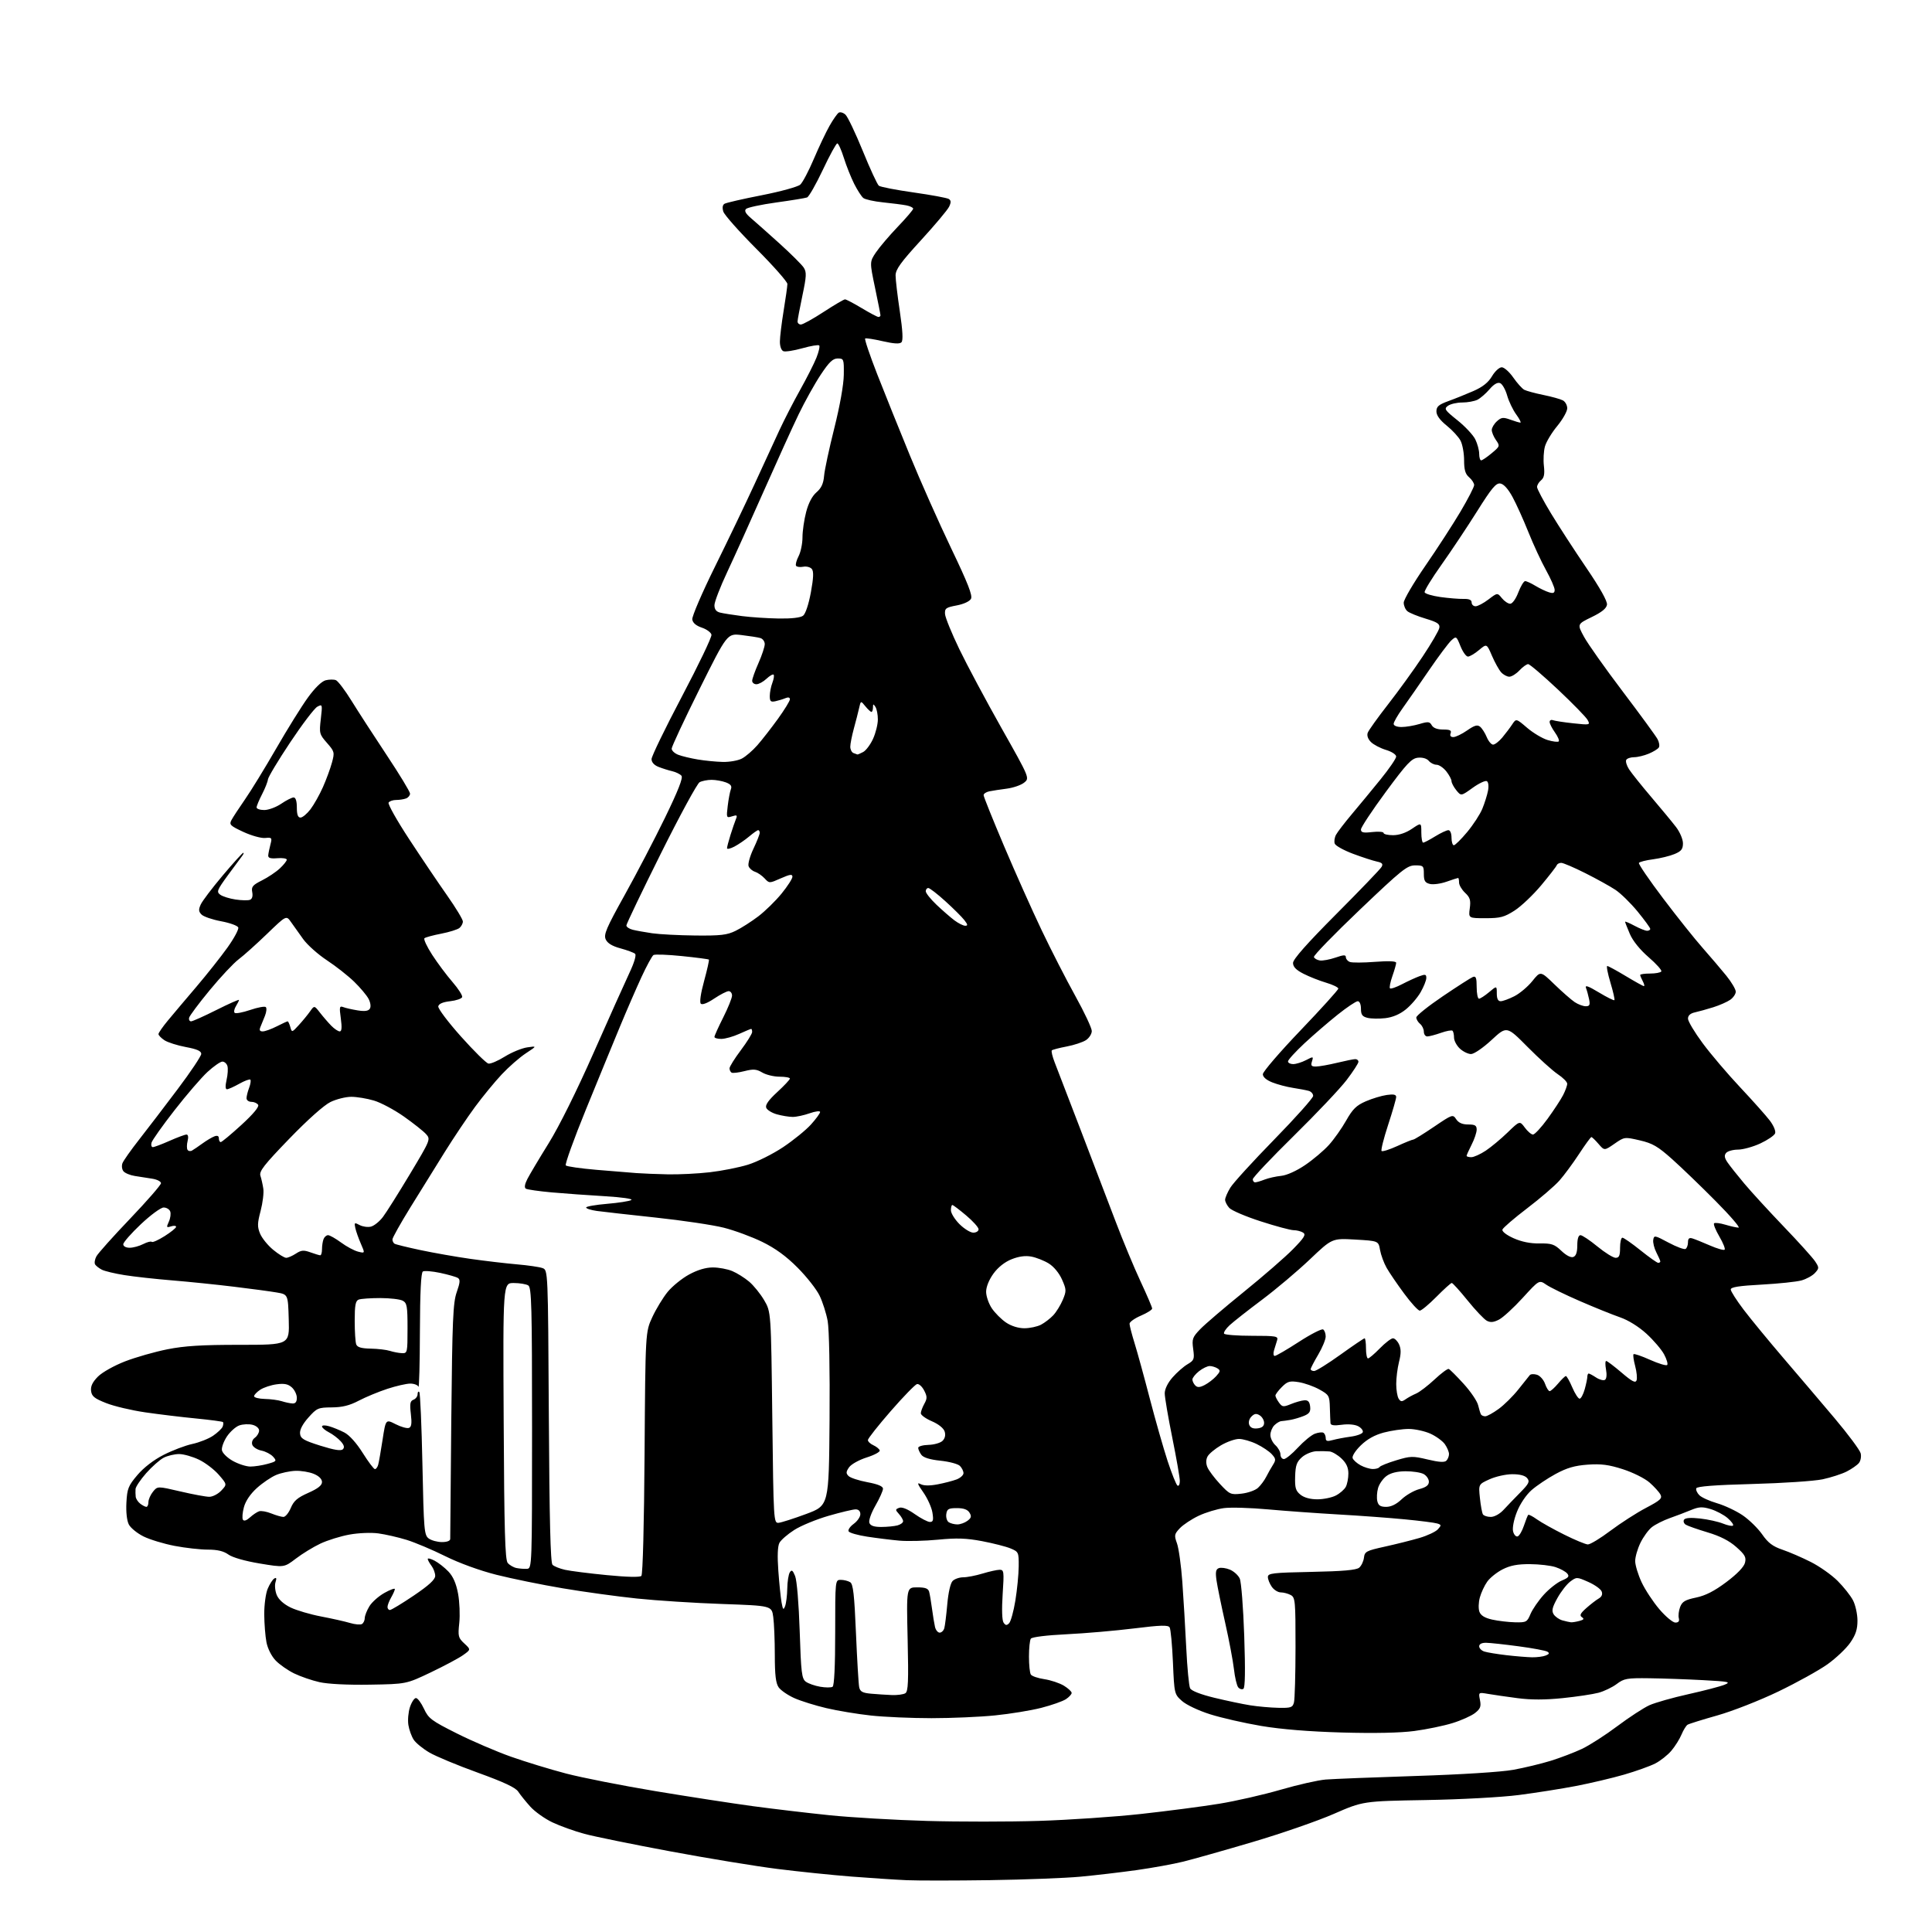<?xml version="1.0" encoding="UTF-8" standalone="no"?>
<svg 
  version="1.1" 
  xmlns="http://www.w3.org/2000/svg" 
  xmlns:xlink="http://www.w3.org/1999/xlink" 
  xmlns:svg="http://www.w3.org/2000/svg"
  xmlns:rdf="http://www.w3.org/1999/02/22-rdf-syntax-ns#"
  xmlns:cc="http://creativecommons.org/ns#"
  xmlns:dc="http://purl.org/dc/elements/1.1/"
  viewBox="0 0 768 768"
  width="768"
  height="768"
>
<style>svg {background-color: white; }</style>"
<path stroke="none" fill="black" fill-rule="evenodd" d="M393.50,747.39C379.75,747.59 364.90,747.60 360.50,747.41C356.10,747.22 346.20,746.57 338.50,745.97C330.80,745.37 317.52,744.00 309.00,742.93C300.48,741.86 281.35,738.72 266.50,735.95C251.65,733.19 236.27,730.05 232.33,728.99C228.39,727.92 222.66,725.87 219.60,724.42C216.54,722.97 212.57,720.14 210.77,718.13C208.97,716.12 206.82,713.46 206.00,712.20C204.93,710.58 200.29,708.41 189.93,704.66C181.91,701.77 173.24,698.16 170.67,696.65C168.09,695.14 165.29,692.85 164.45,691.56C163.60,690.27 162.65,687.64 162.34,685.71C162.03,683.79 162.31,680.59 162.96,678.61C163.62,676.62 164.69,675.00 165.35,675.00C166.01,675.00 167.44,676.91 168.53,679.25C170.33,683.13 171.48,683.99 181.61,689.07C187.72,692.13 197.40,696.29 203.11,698.31C208.82,700.33 218.68,703.34 225.00,705.00C231.32,706.65 247.30,709.80 260.50,712.00C273.70,714.19 291.16,716.88 299.30,717.98C307.44,719.08 321.17,720.70 329.80,721.59C338.44,722.47 355.85,723.49 368.50,723.85C381.15,724.21 401.20,724.20 413.06,723.83C424.92,723.46 443.17,722.22 453.62,721.07C464.07,719.92 478.02,718.10 484.62,717.02C491.22,715.95 502.21,713.44 509.06,711.45C515.90,709.46 523.98,707.63 527.00,707.39C530.02,707.15 546.23,706.51 563.00,705.97C580.93,705.40 596.81,704.39 601.53,703.53C605.95,702.73 612.66,701.11 616.45,699.94C620.23,698.77 625.81,696.64 628.85,695.21C631.88,693.77 638.22,689.70 642.93,686.16C647.64,682.63 653.38,678.89 655.67,677.85C657.97,676.82 664.94,674.84 671.17,673.46C677.40,672.07 683.85,670.39 685.50,669.72C688.20,668.62 687.35,668.44 677.00,667.88C670.67,667.54 661.08,667.20 655.68,667.13C646.75,667.01 645.58,667.22 642.68,669.41C640.93,670.73 637.66,672.30 635.42,672.90C633.17,673.50 626.77,674.46 621.19,675.03C614.27,675.74 608.59,675.75 603.28,675.05C599.00,674.49 593.74,673.73 591.59,673.36C587.69,672.69 587.69,672.69 588.31,675.80C588.82,678.37 588.48,679.27 586.33,680.96C584.90,682.08 580.87,683.89 577.39,684.96C573.90,686.04 567.10,687.45 562.28,688.09C556.63,688.85 546.37,689.06 533.50,688.70C520.40,688.33 509.32,687.43 501.36,686.09C494.69,684.96 485.55,682.88 481.06,681.46C476.43,680.00 471.58,677.70 469.85,676.16C466.83,673.46 466.80,673.34 466.26,660.80C465.96,653.85 465.37,647.60 464.95,646.91C464.34,645.93 461.40,646.01 450.84,647.32C443.50,648.23 431.43,649.28 424.00,649.64C416.03,650.03 410.20,650.75 409.77,651.40C409.36,652.01 409.03,655.20 409.03,658.50C409.03,661.80 409.36,665.02 409.77,665.65C410.17,666.29 412.59,667.12 415.15,667.50C417.70,667.88 421.19,669.05 422.90,670.08C424.60,671.12 426.00,672.42 426.00,672.96C426.00,673.51 424.96,674.64 423.69,675.47C422.41,676.30 418.01,677.85 413.90,678.90C409.79,679.95 401.53,681.30 395.54,681.90C389.55,682.51 378.19,683.00 370.29,683.00C362.39,683.00 351.55,682.53 346.21,681.95C340.87,681.37 332.90,680.05 328.50,679.01C324.10,677.98 318.38,676.19 315.78,675.04C313.19,673.88 310.38,671.95 309.53,670.75C308.39,669.11 308.00,665.86 308.00,657.92C308.00,652.07 307.72,645.26 307.38,642.79C306.77,638.30 306.77,638.30 287.13,637.61C276.34,637.24 261.06,636.26 253.20,635.44C245.33,634.62 232.05,632.79 223.70,631.38C215.34,629.97 203.49,627.55 197.37,626.01C190.72,624.33 182.51,621.35 176.97,618.59C171.88,616.06 164.96,613.15 161.61,612.11C158.25,611.08 153.21,609.93 150.41,609.55C147.54,609.16 142.51,609.36 138.91,610.02C135.38,610.66 130.20,612.27 127.38,613.60C124.56,614.93 120.16,617.62 117.60,619.58C112.94,623.13 112.94,623.13 103.22,621.51C97.39,620.54 92.42,619.12 90.79,617.95C88.90,616.59 86.44,616.00 82.63,616.00C79.63,616.00 73.67,615.33 69.39,614.51C65.11,613.69 59.55,612.00 57.05,610.76C54.55,609.52 51.92,607.38 51.21,606.00C50.43,604.49 50.05,601.05 50.25,597.30C50.55,591.74 51.00,590.61 54.62,586.35C57.11,583.41 61.07,580.35 65.02,578.34C68.53,576.55 73.67,574.59 76.45,574.00C79.23,573.40 82.96,571.92 84.73,570.71C86.51,569.49 88.21,567.87 88.51,567.11C88.80,566.34 88.86,565.52 88.62,565.29C88.39,565.06 83.54,564.42 77.85,563.86C72.16,563.31 63.08,562.21 57.67,561.42C52.26,560.63 45.28,558.98 42.17,557.74C37.50,555.90 36.45,555.04 36.20,552.88C35.98,551.04 36.80,549.36 38.95,547.20C40.68,545.48 45.41,542.83 49.78,541.14C54.05,539.50 61.59,537.35 66.52,536.37C73.32,535.01 80.30,534.58 95.28,534.59C115.07,534.59 115.07,534.59 114.78,524.57C114.50,514.55 114.50,514.55 110.00,513.78C107.53,513.35 99.88,512.32 93.00,511.49C86.12,510.65 75.10,509.52 68.50,508.98C61.90,508.44 53.35,507.50 49.50,506.88C45.65,506.27 41.60,505.30 40.50,504.73C39.40,504.17 38.19,503.23 37.82,502.66C37.45,502.08 37.67,500.62 38.32,499.42C38.97,498.21 45.01,491.46 51.75,484.41C58.49,477.35 64.00,471.02 64.00,470.34C64.00,469.65 62.42,468.85 60.50,468.55C58.58,468.25 55.47,467.76 53.60,467.47C51.73,467.18 49.70,466.34 49.08,465.60C48.47,464.86 48.29,463.42 48.68,462.39C49.07,461.37 52.05,457.15 55.29,453.02C58.53,448.88 65.42,439.88 70.59,433.00C75.77,426.13 80.00,419.79 80.00,418.93C80.00,417.79 78.30,417.04 73.88,416.22C70.52,415.59 66.70,414.38 65.38,413.52C64.07,412.66 63.00,411.55 63.00,411.06C63.00,410.57 64.69,408.14 66.75,405.66C68.81,403.17 73.91,397.13 78.09,392.23C82.26,387.33 87.82,380.31 90.44,376.64C93.06,372.97 94.98,369.39 94.71,368.68C94.44,367.97 91.38,366.87 87.92,366.22C84.46,365.58 80.95,364.38 80.13,363.56C78.94,362.37 78.87,361.58 79.80,359.54C80.43,358.15 84.37,352.96 88.55,348.00C92.73,343.05 96.39,339.00 96.70,339.00C97.00,339.00 96.80,339.56 96.26,340.25C95.72,340.94 93.15,344.41 90.56,347.96C86.27,353.85 86.00,354.53 87.56,355.67C88.50,356.36 91.23,357.21 93.62,357.57C96.02,357.93 98.60,357.98 99.36,357.69C100.24,357.36 100.57,356.23 100.27,354.65C99.86,352.51 100.42,351.83 104.15,349.96C106.54,348.76 109.74,346.62 111.25,345.20C112.76,343.79 114.00,342.23 114.00,341.74C114.00,341.25 112.31,340.98 110.25,341.15C107.44,341.37 106.53,341.08 106.63,339.97C106.70,339.16 107.10,337.23 107.51,335.67C108.21,333.01 108.08,332.85 105.38,333.11C103.80,333.26 99.90,332.17 96.72,330.69C91.51,328.26 91.04,327.80 92.01,325.99C92.60,324.88 95.03,321.17 97.41,317.74C99.80,314.31 105.37,305.21 109.80,297.53C114.23,289.84 119.89,280.74 122.38,277.31C125.17,273.45 127.88,270.82 129.45,270.42C130.85,270.07 132.68,270.05 133.51,270.37C134.34,270.69 137.16,274.40 139.76,278.62C142.37,282.84 148.66,292.56 153.75,300.22C158.84,307.88 163.00,314.74 163.00,315.47C163.00,316.19 162.29,317.06 161.42,317.39C160.55,317.73 158.77,318.00 157.48,318.00C156.18,318.00 154.83,318.47 154.47,319.05C154.11,319.63 157.79,326.18 162.66,333.60C167.52,341.02 174.31,351.09 177.75,355.97C181.19,360.86 184.00,365.51 184.00,366.31C184.00,367.10 183.39,368.26 182.64,368.88C181.89,369.50 178.63,370.52 175.39,371.15C172.15,371.77 169.15,372.59 168.73,372.96C168.31,373.33 169.69,376.30 171.81,379.57C173.92,382.83 177.55,387.69 179.87,390.36C182.19,393.04 183.92,395.74 183.72,396.36C183.51,396.99 181.36,397.73 178.93,398.00C176.01,398.33 174.42,399.03 174.22,400.05C174.06,400.91 178.13,406.31 183.26,412.05C188.39,417.79 193.30,422.63 194.16,422.79C195.02,422.96 197.95,421.71 200.67,420.01C203.39,418.32 207.40,416.67 209.56,416.35C213.50,415.77 213.50,415.77 209.00,418.73C206.53,420.36 202.22,424.13 199.44,427.10C196.65,430.07 191.88,435.88 188.84,440.00C185.80,444.12 180.36,452.23 176.76,458.00C173.16,463.77 167.02,473.67 163.11,479.99C159.20,486.32 156.00,492.03 156.00,492.69C156.00,493.34 156.38,494.12 156.84,494.40C157.31,494.69 161.92,495.82 167.09,496.92C172.27,498.02 181.22,499.60 187.00,500.42C192.78,501.24 201.10,502.22 205.50,502.60C209.90,502.98 214.48,503.64 215.67,504.09C217.84,504.89 217.84,504.89 218.17,562.90C218.41,604.22 218.82,621.23 219.63,622.03C220.25,622.65 222.48,623.54 224.58,624.02C226.69,624.49 234.17,625.45 241.21,626.13C249.27,626.92 254.36,627.04 254.96,626.44C255.52,625.88 256.04,605.90 256.23,577.50C256.56,529.50 256.56,529.50 259.31,523.57C260.82,520.31 263.57,515.80 265.41,513.54C267.26,511.29 271.09,508.18 273.92,506.64C277.30,504.80 280.56,503.83 283.37,503.83C285.73,503.83 289.20,504.48 291.08,505.27C292.96,506.05 295.97,507.94 297.77,509.45C299.57,510.97 302.27,514.30 303.77,516.86C306.50,521.50 306.50,521.50 307.00,563.50C307.49,604.74 307.54,605.50 309.50,605.34C310.60,605.24 315.55,603.66 320.50,601.82C329.50,598.46 329.50,598.46 329.76,564.53C329.92,544.64 329.61,528.33 329.01,525.11C328.46,522.10 327.02,517.58 325.81,515.07C324.61,512.55 320.67,507.54 317.06,503.92C312.52,499.35 308.20,496.21 303.00,493.67C298.88,491.65 291.99,489.11 287.71,488.03C283.43,486.95 271.28,485.14 260.71,484.01C250.14,482.88 239.59,481.69 237.25,481.37C234.91,481.04 233.00,480.43 233.00,480.00C233.00,479.58 236.74,478.93 241.31,478.54C245.88,478.16 250.22,477.48 250.95,477.03C251.71,476.56 247.25,475.92 240.39,475.51C233.85,475.13 224.35,474.44 219.28,473.99C214.21,473.53 209.60,472.87 209.04,472.52C208.37,472.11 208.57,470.77 209.63,468.69C210.52,466.94 214.33,460.54 218.10,454.47C222.25,447.79 229.30,433.60 235.98,418.47C242.05,404.74 248.45,390.46 250.20,386.75C252.15,382.62 253.02,379.66 252.45,379.14C251.93,378.68 249.32,377.71 246.66,376.99C243.38,376.11 241.48,374.96 240.79,373.43C239.91,371.50 240.99,368.96 248.29,355.84C252.99,347.40 260.22,333.54 264.36,325.03C269.57,314.32 271.58,309.20 270.90,308.38C270.36,307.73 268.70,306.91 267.21,306.56C265.72,306.22 263.26,305.44 261.75,304.84C260.03,304.16 259.00,303.01 259.00,301.76C259.00,300.66 264.43,289.46 271.07,276.87C277.71,264.27 283.00,253.23 282.82,252.32C282.64,251.42 280.93,250.15 279.00,249.50C276.70,248.73 275.39,247.61 275.19,246.24C275.02,245.08 279.07,235.66 284.19,225.30C289.31,214.94 296.39,200.17 299.93,192.48C303.47,184.79 307.92,175.12 309.83,171.00C311.74,166.88 315.44,159.68 318.06,155.00C320.68,150.32 323.60,144.57 324.54,142.21C325.48,139.85 325.98,137.65 325.65,137.32C325.32,136.99 322.30,137.49 318.94,138.44C315.58,139.38 312.20,139.91 311.42,139.61C310.59,139.29 310.01,137.70 310.02,135.78C310.03,133.98 310.70,128.45 311.51,123.50C312.33,118.55 312.99,113.78 313.00,112.89C313.00,112.01 307.44,105.71 300.64,98.89C293.85,92.08 287.95,85.43 287.54,84.13C287.06,82.62 287.22,81.48 287.99,81.01C288.65,80.60 295.31,79.07 302.80,77.61C310.28,76.14 317.18,74.25 318.12,73.39C319.06,72.54 321.49,67.94 323.51,63.17C325.54,58.40 328.35,52.48 329.76,50.00C331.17,47.52 332.81,45.19 333.39,44.80C333.98,44.42 335.18,44.76 336.07,45.56C336.96,46.36 340.05,52.85 342.96,59.98C345.86,67.11 348.74,73.34 349.36,73.83C349.99,74.31 356.21,75.52 363.20,76.51C370.18,77.50 376.45,78.66 377.14,79.09C378.08,79.67 378.12,80.42 377.28,82.18C376.67,83.46 371.64,89.45 366.10,95.50C358.06,104.27 356.02,107.10 356.01,109.48C356.00,111.13 356.76,117.54 357.69,123.75C358.85,131.56 359.05,135.35 358.33,136.07C357.61,136.79 355.33,136.65 350.92,135.64C347.41,134.83 344.26,134.34 343.92,134.55C343.58,134.76 345.73,141.14 348.69,148.72C351.66,156.30 357.50,170.82 361.68,181.00C365.85,191.18 373.23,207.78 378.08,217.91C384.74,231.80 386.68,236.74 385.98,238.04C385.43,239.06 383.07,240.15 380.28,240.67C376.01,241.47 375.52,241.84 375.66,244.08C375.75,245.47 378.31,251.75 381.35,258.05C384.39,264.35 391.93,278.46 398.10,289.41C409.33,309.31 409.33,309.31 407.12,311.10C405.91,312.09 402.80,313.16 400.21,313.50C397.62,313.83 394.49,314.32 393.25,314.57C392.01,314.83 391.00,315.51 391.00,316.10C391.00,316.68 394.66,325.78 399.13,336.33C403.60,346.87 410.33,361.94 414.09,369.81C417.84,377.68 423.86,389.43 427.46,395.92C431.06,402.41 434.00,408.67 434.00,409.84C434.00,411.00 432.96,412.63 431.69,413.47C430.42,414.30 426.97,415.44 424.02,416.00C421.07,416.56 418.41,417.25 418.12,417.54C417.83,417.83 418.34,419.97 419.24,422.29C420.15,424.60 424.77,436.62 429.51,449.00C434.26,461.38 440.53,477.80 443.45,485.50C446.38,493.20 450.84,503.94 453.38,509.37C455.92,514.81 458.00,519.66 458.00,520.16C458.00,520.66 455.98,521.94 453.50,523.00C451.02,524.06 449.00,525.51 449.01,526.21C449.01,526.92 449.92,530.42 451.03,534.00C452.14,537.58 454.86,547.48 457.07,556.00C459.29,564.52 462.47,575.66 464.13,580.74C465.80,585.82 467.57,590.24 468.08,590.55C468.59,590.86 469.00,590.04 469.00,588.72C469.00,587.39 467.65,579.65 466.00,571.50C464.35,563.35 463.00,555.42 463.00,553.88C463.00,552.16 464.21,549.69 466.11,547.53C467.82,545.58 470.50,543.22 472.07,542.30C474.69,540.75 474.86,540.28 474.31,536.26C473.77,532.27 474.01,531.58 477.11,528.36C478.97,526.42 486.80,519.73 494.50,513.50C502.20,507.27 510.98,499.64 514.00,496.55C518.49,491.96 519.23,490.76 518.00,489.98C517.17,489.46 515.48,489.02 514.23,489.02C512.98,489.01 507.09,487.43 501.14,485.50C495.18,483.58 489.57,481.18 488.66,480.17C487.74,479.17 487.00,477.70 487.00,476.92C487.01,476.14 487.94,473.97 489.08,472.11C490.21,470.24 498.09,461.61 506.57,452.93C515.06,444.24 522.00,436.46 522.00,435.64C522.00,434.81 521.21,433.91 520.25,433.64C519.29,433.37 516.48,432.83 514.00,432.45C511.52,432.07 507.81,431.09 505.75,430.27C503.39,429.33 502.00,428.13 502.00,427.01C502.00,426.04 508.75,418.19 517.00,409.57C525.25,400.95 532.00,393.48 532.00,392.98C532.00,392.49 529.82,391.43 527.16,390.64C524.49,389.85 520.44,388.25 518.16,387.08C515.21,385.58 514.00,384.33 514.00,382.79C514.00,381.32 519.51,375.09 531.16,363.39C540.60,353.92 548.72,345.47 549.20,344.61C549.87,343.41 549.44,342.92 547.28,342.47C545.75,342.14 541.50,340.76 537.84,339.39C534.17,338.01 530.91,336.21 530.59,335.37C530.27,334.54 530.49,332.95 531.08,331.85C531.67,330.75 534.49,327.07 537.35,323.67C540.21,320.28 545.35,314.05 548.77,309.83C552.20,305.61 555.00,301.52 555.00,300.74C555.00,299.94 553.21,298.78 550.94,298.10C548.71,297.43 546.02,296.02 544.97,294.97C543.77,293.77 543.29,292.38 543.70,291.27C544.06,290.30 547.69,285.23 551.77,280.00C555.85,274.77 562.04,266.23 565.51,261.00C568.99,255.78 571.98,250.64 572.16,249.58C572.44,248.02 571.42,247.34 566.71,245.92C563.53,244.97 560.27,243.64 559.46,242.97C558.66,242.30 558.00,240.77 558.00,239.57C558.00,238.37 561.86,231.79 566.58,224.94C571.30,218.10 577.60,208.38 580.58,203.35C583.56,198.32 586.00,193.58 586.00,192.82C586.00,192.06 585.10,190.67 584.00,189.73C582.49,188.44 582.00,186.78 582.00,182.96C582.00,180.18 581.37,176.69 580.60,175.20C579.84,173.72 577.36,171.02 575.10,169.20C572.38,167.01 571.00,165.11 571.00,163.54C571.00,161.62 571.90,160.84 575.75,159.44C578.36,158.50 582.86,156.68 585.75,155.42C589.41,153.81 591.64,152.03 593.10,149.55C594.25,147.60 595.99,146.00 596.96,146.00C597.93,146.00 599.99,147.83 601.54,150.06C603.09,152.29 605.06,154.49 605.93,154.95C606.79,155.40 610.20,156.33 613.50,157.00C616.80,157.67 620.29,158.64 621.25,159.15C622.21,159.65 623.00,161.08 623.00,162.30C623.00,163.53 621.21,166.70 619.03,169.35C616.84,171.99 614.64,175.65 614.14,177.47C613.63,179.29 613.44,182.76 613.72,185.18C614.09,188.45 613.80,189.92 612.61,190.91C611.72,191.64 611.00,192.85 611.00,193.59C611.00,194.33 613.51,199.07 616.57,204.12C619.64,209.18 625.96,218.92 630.63,225.77C636.05,233.74 639.00,239.00 638.80,240.37C638.59,241.85 636.73,243.36 632.72,245.30C626.93,248.11 626.93,248.11 629.69,253.17C631.20,255.95 638.13,265.74 645.08,274.91C652.03,284.09 658.25,292.60 658.90,293.82C659.56,295.04 659.79,296.53 659.42,297.12C659.06,297.72 657.25,298.83 655.41,299.60C653.57,300.37 650.95,301.00 649.59,301.00C648.23,301.00 646.83,301.47 646.47,302.04C646.12,302.62 646.61,304.31 647.56,305.79C648.52,307.28 652.49,312.25 656.40,316.84C660.30,321.42 664.74,326.79 666.25,328.76C667.78,330.76 669.00,333.63 669.00,335.23C669.00,337.54 668.35,338.37 665.67,339.49C663.84,340.26 660.00,341.20 657.15,341.58C654.29,341.95 651.74,342.60 651.49,343.02C651.23,343.43 655.57,349.79 661.13,357.14C666.68,364.49 673.77,373.36 676.87,376.86C679.96,380.37 684.18,385.32 686.24,387.86C688.30,390.41 689.98,393.26 689.99,394.19C690.00,395.12 689.01,396.58 687.80,397.43C686.58,398.28 683.54,399.62 681.05,400.40C678.55,401.18 675.26,402.10 673.75,402.43C671.93,402.83 671.00,403.68 671.00,404.93C671.00,405.97 673.63,410.37 676.85,414.71C680.06,419.05 686.76,426.92 691.73,432.21C696.70,437.50 702.00,443.44 703.50,445.41C705.05,447.45 705.97,449.64 705.63,450.53C705.30,451.38 702.66,453.18 699.77,454.53C696.87,455.88 692.87,456.98 690.87,456.99C688.88,457.00 686.75,457.59 686.15,458.32C685.34,459.29 685.49,460.27 686.71,462.07C687.62,463.41 690.63,467.20 693.40,470.50C696.17,473.80 703.25,481.52 709.13,487.66C715.02,493.79 720.60,499.99 721.55,501.43C723.17,503.91 723.17,504.15 721.48,506.02C720.50,507.10 718.08,508.44 716.10,508.99C714.12,509.54 706.99,510.28 700.25,510.65C691.27,511.13 688.00,511.65 688.00,512.59C688.00,513.30 690.33,516.94 693.18,520.69C696.03,524.44 703.12,533.05 708.93,539.84C714.74,546.62 723.90,557.40 729.28,563.77C734.66,570.15 739.32,576.42 739.64,577.70C739.96,578.98 739.64,580.72 738.93,581.59C738.22,582.44 736.03,583.96 734.07,584.96C732.11,585.95 727.80,587.34 724.50,588.05C721.20,588.75 708.64,589.59 696.58,589.91C681.60,590.31 674.54,590.86 674.29,591.63C674.08,592.26 674.63,593.49 675.52,594.37C676.40,595.26 679.56,596.69 682.55,597.56C685.53,598.43 690.09,600.57 692.68,602.32C695.27,604.07 698.77,607.49 700.47,609.91C702.83,613.31 704.69,614.72 708.52,616.02C711.26,616.95 716.35,619.15 719.83,620.91C723.31,622.67 728.12,626.06 730.50,628.45C732.89,630.83 735.63,634.30 736.59,636.14C737.56,637.99 738.36,641.60 738.37,644.17C738.38,647.71 737.68,649.85 735.49,653.01C733.90,655.31 729.83,659.16 726.45,661.58C723.06,663.99 714.26,668.87 706.90,672.41C699.47,675.98 688.68,680.21 682.70,681.90C676.75,683.58 671.42,685.24 670.84,685.60C670.27,685.95 669.18,687.71 668.43,689.50C667.69,691.29 665.88,694.18 664.41,695.92C662.95,697.66 660.04,699.96 657.95,701.03C655.86,702.09 650.30,704.08 645.61,705.44C640.92,706.80 632.35,708.82 626.58,709.94C620.81,711.05 610.56,712.67 603.79,713.54C596.83,714.44 580.74,715.31 566.66,715.55C541.82,715.98 541.82,715.98 530.16,721.07C523.75,723.87 509.27,728.88 498.00,732.21C486.73,735.54 474.32,739.05 470.43,740.01C466.54,740.98 458.22,742.49 451.93,743.38C445.64,744.26 435.55,745.45 429.50,746.01C423.45,746.57 407.25,747.19 393.50,747.39zM508.13,678.88C513.18,678.99 513.83,678.77 514.37,676.75C514.70,675.51 514.98,665.63 514.99,654.79C515.00,636.31 514.88,635.01 513.07,634.04C512.00,633.47 510.23,633.00 509.12,633.00C508.02,633.00 506.41,632.00 505.56,630.78C504.70,629.56 504.00,627.80 504.00,626.88C504.00,625.38 505.91,625.16 521.35,624.85C533.83,624.60 539.14,624.13 540.29,623.18C541.16,622.45 542.02,620.66 542.19,619.21C542.48,616.77 543.12,616.43 550.50,614.81C554.90,613.84 561.08,612.29 564.23,611.37C567.39,610.45 570.68,608.90 571.56,607.94C573.02,606.33 573.00,606.13 571.32,605.61C570.32,605.29 564.55,604.55 558.50,603.97C552.45,603.38 540.52,602.50 532.00,602.02C523.48,601.53 510.88,600.62 504.00,600.00C497.12,599.37 489.28,599.14 486.56,599.49C483.85,599.84 479.32,601.21 476.50,602.54C473.69,603.87 470.31,606.11 469.00,607.50C466.81,609.83 466.72,610.32 467.87,613.52C468.56,615.43 469.52,622.29 469.99,628.75C470.46,635.21 471.16,647.02 471.55,655.00C471.93,662.98 472.63,670.23 473.09,671.13C473.62,672.14 477.28,673.57 482.72,674.89C487.55,676.06 493.98,677.41 497.00,677.89C500.02,678.37 505.04,678.82 508.13,678.88zM354.50,673.81C356.70,673.90 359.12,673.57 359.89,673.09C361.02,672.37 361.19,668.48 360.80,651.61C360.32,631.00 360.32,631.00 364.59,631.00C367.81,631.00 368.98,631.43 369.35,632.75C369.61,633.71 370.13,636.75 370.49,639.50C370.85,642.25 371.39,645.51 371.68,646.75C371.98,647.99 372.81,649.00 373.54,649.00C374.27,649.00 375.09,648.21 375.37,647.25C375.65,646.29 376.18,641.99 376.56,637.70C376.97,633.04 377.83,629.31 378.69,628.45C379.49,627.65 381.39,627.00 382.91,627.00C384.44,627.00 387.89,626.33 390.59,625.51C393.29,624.69 396.34,624.02 397.36,624.01C399.09,624.00 399.17,624.68 398.57,633.75C398.18,639.68 398.32,644.08 398.92,644.99C399.70,646.16 400.18,646.22 401.13,645.27C401.80,644.60 402.92,640.55 403.62,636.28C404.32,632.00 404.92,625.89 404.95,622.70C405.00,617.07 404.90,616.86 401.73,615.53C399.93,614.78 394.84,613.48 390.43,612.64C384.16,611.45 380.33,611.32 372.95,612.04C367.75,612.55 360.80,612.72 357.50,612.43C354.20,612.13 348.46,611.42 344.75,610.85C341.04,610.29 337.71,609.34 337.35,608.76C336.99,608.18 337.89,606.83 339.35,605.77C340.81,604.70 342.00,602.97 342.00,601.92C342.00,600.70 341.31,600.00 340.11,600.00C339.07,600.00 334.24,601.15 329.36,602.56C324.49,603.97 318.35,606.50 315.72,608.19C313.09,609.87 310.44,612.17 309.84,613.30C309.12,614.64 308.97,618.51 309.40,624.43C309.76,629.42 310.34,635.07 310.68,636.98C311.21,639.92 311.43,640.15 312.08,638.48C312.51,637.39 312.90,634.25 312.95,631.50C312.99,628.75 313.45,625.84 313.96,625.03C314.70,623.87 315.13,624.17 316.08,626.53C316.77,628.24 317.54,637.51 317.89,648.33C318.43,665.05 318.71,667.31 320.34,668.51C321.36,669.25 323.93,670.15 326.06,670.51C328.18,670.87 330.39,670.88 330.96,670.52C331.63,670.11 332.00,662.32 332.00,648.94C332.00,628.00 332.00,628.00 334.25,628.02C335.49,628.02 337.16,628.45 337.97,628.96C339.14,629.70 339.62,633.92 340.26,649.20C340.71,659.81 341.29,669.49 341.54,670.69C341.92,672.45 342.85,672.96 346.25,673.27C348.59,673.48 352.30,673.72 354.50,673.81zM494.26,671.34C493.69,671.69 492.77,671.42 492.21,670.74C491.65,670.06 490.88,666.80 490.51,663.50C490.13,660.20 488.56,651.88 487.01,645.00C485.46,638.12 483.92,630.58 483.58,628.22C483.11,624.91 483.31,623.82 484.50,623.36C485.35,623.04 487.32,623.30 488.89,623.95C490.46,624.60 492.23,626.20 492.82,627.51C493.42,628.82 494.22,639.07 494.60,650.29C495.07,664.01 494.96,670.91 494.26,671.34zM147.00,669.68C138.19,669.83 130.34,669.43 127.00,668.68C123.97,668.00 119.45,666.44 116.94,665.22C114.43,664.00 111.11,661.68 109.57,660.07C107.93,658.36 106.41,655.34 105.92,652.82C105.46,650.44 105.07,645.45 105.04,641.72C105.02,637.99 105.63,633.43 106.40,631.59C107.17,629.75 108.34,627.91 109.01,627.50C109.88,626.96 110.02,627.36 109.52,628.95C109.13,630.16 109.36,632.45 110.01,634.04C110.77,635.86 112.80,637.69 115.52,639.01C117.89,640.15 123.35,641.76 127.66,642.58C131.97,643.40 137.14,644.56 139.14,645.16C141.15,645.76 143.28,645.94 143.89,645.57C144.50,645.19 145.00,644.12 145.00,643.19C145.01,642.26 145.84,640.15 146.85,638.50C147.86,636.85 150.56,634.46 152.85,633.19C155.13,631.91 156.98,631.24 156.96,631.69C156.95,632.13 156.29,633.62 155.50,635.00C154.71,636.38 154.05,638.06 154.04,638.75C154.02,639.44 154.45,640.00 155.00,640.00C155.55,640.00 159.82,637.41 164.50,634.25C170.54,630.16 172.99,627.90 173.00,626.44C173.00,625.31 172.34,623.51 171.53,622.44C170.72,621.37 170.05,620.15 170.03,619.72C170.01,619.30 171.24,619.60 172.75,620.39C174.26,621.18 176.74,623.12 178.25,624.71C180.14,626.70 181.33,629.44 182.09,633.51C182.69,636.76 182.90,641.99 182.57,645.15C182.00,650.43 182.16,651.07 184.57,653.30C187.19,655.73 187.19,655.73 184.09,657.93C182.39,659.15 176.61,662.23 171.25,664.79C161.50,669.44 161.50,669.44 147.00,669.68zM609.00,658.80C610.92,658.83 613.37,658.52 614.43,658.10C615.85,657.55 616.03,657.14 615.11,656.57C614.41,656.14 609.27,655.17 603.67,654.43C598.08,653.68 592.26,653.05 590.75,653.03C589.01,653.01 588.00,653.53 588.00,654.43C588.00,655.22 588.93,656.16 590.07,656.52C591.21,656.88 595.14,657.53 598.82,657.96C602.49,658.39 607.08,658.76 609.00,658.80zM602.24,644.89C606.71,644.99 607.05,644.81 608.39,641.61C609.17,639.75 611.54,636.30 613.65,633.96C615.77,631.61 619.00,629.07 620.83,628.30C623.52,627.17 623.94,626.63 623.00,625.50C622.36,624.73 620.28,623.59 618.36,622.96C616.45,622.32 611.87,621.79 608.17,621.77C603.25,621.74 600.36,622.29 597.31,623.84C595.03,625.00 592.28,627.20 591.20,628.73C590.11,630.25 588.79,633.08 588.26,635.02C587.72,636.96 587.65,639.51 588.09,640.70C588.64,642.19 590.22,643.16 593.19,643.82C595.56,644.35 599.63,644.83 602.24,644.89zM624.50,644.89C625.05,644.93 626.55,644.69 627.83,644.35C629.60,643.88 629.84,643.51 628.83,642.85C627.81,642.17 628.21,641.34 630.59,639.23C632.28,637.73 634.50,636.02 635.51,635.44C636.72,634.74 637.13,633.77 636.69,632.64C636.32,631.68 633.94,629.98 631.39,628.85C626.82,626.83 626.71,626.83 624.21,628.69C622.81,629.74 620.51,632.69 619.09,635.26C617.05,638.93 616.73,640.30 617.59,641.69C618.20,642.66 619.77,643.76 621.09,644.13C622.42,644.50 623.95,644.84 624.50,644.89zM665.98,645.00C667.24,645.00 667.67,644.45 667.35,643.22C667.09,642.24 667.33,640.25 667.88,638.80C668.70,636.66 669.88,635.96 674.19,635.06C677.95,634.28 681.48,632.48 686.25,628.90C690.52,625.70 693.24,622.88 693.66,621.22C694.21,619.02 693.66,618.03 690.21,614.97C687.41,612.48 683.79,610.63 678.80,609.14C674.79,607.94 670.88,606.57 670.12,606.09C669.36,605.61 669.05,604.72 669.43,604.11C669.88,603.38 672.07,603.21 675.81,603.63C678.94,603.98 683.03,604.89 684.90,605.64C686.78,606.40 688.58,606.76 688.90,606.43C689.23,606.10 688.26,604.76 686.74,603.45C685.22,602.14 682.18,600.54 679.99,599.88C676.70,598.89 675.37,598.96 672.26,600.24C670.19,601.10 666.39,602.55 663.81,603.46C661.23,604.37 658.00,606.00 656.65,607.06C655.29,608.13 653.24,610.95 652.09,613.32C650.94,615.69 650.00,618.95 650.01,620.57C650.02,622.18 651.16,625.95 652.55,628.94C653.95,631.94 657.13,636.77 659.62,639.69C662.11,642.61 664.98,645.00 665.98,645.00zM209.50,623.63C211.47,623.50 211.50,622.79 211.50,567.71C211.50,519.21 211.30,511.80 210.00,510.98C209.18,510.46 206.57,510.02 204.22,510.02C199.93,510.00 199.93,510.00 200.22,564.85C200.44,608.54 200.77,620.02 201.82,621.29C202.55,622.16 204.13,623.08 205.32,623.32C206.52,623.56 208.40,623.70 209.50,623.63zM631.18,613.94C632.11,613.97 636.16,611.52 640.18,608.49C644.21,605.47 650.54,601.39 654.25,599.44C660.05,596.39 660.87,595.63 660.04,594.08C659.51,593.09 657.56,590.94 655.71,589.32C653.85,587.69 649.11,585.32 645.15,584.05C639.50,582.23 636.49,581.84 631.14,582.22C626.00,582.59 622.87,583.49 618.41,585.91C615.16,587.67 610.84,590.57 608.81,592.35C606.64,594.27 604.26,597.81 603.00,600.99C601.76,604.14 601.13,607.37 601.48,608.76C601.80,610.07 602.62,610.96 603.29,610.74C603.95,610.53 605.08,608.60 605.79,606.46C606.50,604.33 607.27,602.40 607.49,602.18C607.71,601.96 609.28,602.77 610.98,603.99C612.68,605.20 617.54,607.92 621.79,610.03C626.03,612.15 630.26,613.90 631.18,613.94zM175.69,613.00C177.69,613.00 178.99,612.51 178.97,611.75C178.95,611.06 179.14,589.80 179.39,564.50C179.79,524.53 180.08,517.86 181.56,513.64C182.91,509.79 183.00,508.62 182.00,508.00C181.30,507.57 178.13,506.67 174.96,505.99C171.78,505.32 168.69,505.07 168.09,505.44C167.36,505.90 166.97,513.69 166.92,529.31C166.88,542.06 166.62,551.94 166.34,551.25C166.06,550.56 164.60,550.00 163.08,550.00C161.57,550.00 157.48,550.94 153.99,552.08C150.51,553.22 145.39,555.34 142.62,556.79C138.94,558.72 136.05,559.43 131.87,559.46C126.47,559.50 125.94,559.73 122.59,563.50C120.31,566.06 119.11,568.35 119.27,569.86C119.47,571.86 120.66,572.57 127.37,574.69C132.90,576.42 135.55,576.85 136.30,576.10C137.04,575.36 136.78,574.41 135.43,572.92C134.37,571.75 132.27,570.15 130.75,569.37C129.24,568.59 128.00,567.54 128.00,567.04C128.00,566.53 129.21,566.49 130.81,566.95C132.35,567.39 135.09,568.51 136.89,569.44C138.88,570.47 141.73,573.64 144.19,577.57C146.41,581.10 148.59,584.00 149.04,584.00C149.50,584.00 150.08,583.21 150.34,582.25C150.61,581.29 151.39,576.82 152.08,572.32C153.34,564.13 153.34,564.13 157.27,566.14C159.43,567.24 161.81,567.90 162.56,567.62C163.57,567.23 163.77,565.81 163.32,562.07C162.84,557.98 163.03,556.93 164.36,556.41C165.26,556.07 166.00,555.08 166.00,554.23C166.00,553.37 166.30,552.97 166.67,553.34C167.04,553.71 167.60,566.64 167.92,582.09C168.46,608.36 168.62,610.25 170.44,611.58C171.51,612.36 173.87,613.00 175.69,613.00zM350.36,606.99C352.64,606.98 355.51,606.70 356.75,606.37C357.99,606.04 359.00,605.29 359.00,604.71C359.00,604.13 358.26,602.84 357.36,601.85C355.85,600.17 355.85,599.99 357.44,599.38C358.54,598.96 360.76,599.86 363.61,601.86C366.06,603.59 368.78,605.00 369.66,605.00C370.95,605.00 371.14,604.28 370.65,601.26C370.32,599.20 368.68,595.59 367.02,593.22C364.70,589.93 364.44,589.16 365.91,589.95C367.17,590.62 369.50,590.66 372.67,590.06C375.32,589.56 378.74,588.67 380.25,588.10C381.76,587.52 383.00,586.40 383.00,585.60C383.00,584.80 382.36,583.50 381.58,582.72C380.80,581.94 377.31,581.01 373.83,580.65C369.63,580.21 367.08,579.42 366.25,578.31C365.56,577.38 365.00,576.13 365.00,575.54C365.00,574.95 366.84,574.42 369.09,574.36C371.34,574.30 373.86,573.57 374.69,572.74C375.66,571.76 375.96,570.44 375.51,569.04C375.10,567.73 373.05,566.09 370.41,564.96C367.98,563.92 366.02,562.49 366.04,561.79C366.05,561.08 366.69,559.38 367.44,558.02C368.61,555.90 368.60,555.13 367.35,552.71C366.54,551.15 365.28,550.02 364.53,550.19C363.79,550.36 359.09,555.19 354.09,560.93C349.09,566.67 345.00,571.85 345.00,572.44C345.00,573.04 345.98,573.97 347.19,574.51C348.39,575.06 349.52,575.98 349.71,576.56C349.89,577.14 347.57,578.40 344.55,579.35C341.52,580.31 338.37,582.06 337.53,583.26C336.28,585.05 336.24,585.67 337.31,586.74C338.03,587.46 341.41,588.57 344.81,589.20C349.03,589.99 351.00,590.82 351.00,591.80C351.00,592.60 349.65,595.62 347.99,598.52C346.27,601.52 345.24,604.47 345.60,605.39C346.03,606.51 347.46,607.00 350.36,606.99zM380.56,605.98C381.69,605.99 383.49,605.35 384.56,604.56C386.11,603.40 386.28,602.76 385.39,601.31C384.63,600.06 383.07,599.50 380.39,599.50C377.05,599.50 376.45,599.84 376.16,601.89C375.98,603.20 376.43,604.66 377.16,605.12C377.90,605.59 379.43,605.98 380.56,605.98zM99.36,603.20C100.53,602.13 102.17,601.03 103.00,600.76C103.83,600.48 106.02,600.88 107.87,601.63C109.73,602.38 111.89,603.00 112.67,603.00C113.46,603.00 114.77,601.39 115.60,599.43C116.78,596.60 118.23,595.35 122.54,593.44C126.38,591.74 128.00,590.46 128.00,589.13C128.00,587.94 126.79,586.74 124.75,585.89C122.96,585.14 119.66,584.60 117.42,584.68C115.17,584.77 111.73,585.50 109.78,586.32C107.82,587.14 104.38,589.47 102.12,591.51C99.53,593.85 97.63,596.65 96.96,599.13C96.38,601.28 96.20,603.52 96.56,604.10C96.97,604.77 97.99,604.44 99.36,603.20zM592.60,603.00C594.03,603.00 596.17,601.83 597.63,600.25C599.03,598.74 602.02,595.62 604.28,593.33C607.80,589.76 608.19,588.94 607.07,587.58C606.21,586.55 604.15,586.01 601.13,586.02C598.58,586.03 594.53,586.94 592.11,588.04C587.72,590.03 587.72,590.03 588.29,595.49C588.60,598.49 589.14,601.41 589.48,601.97C589.83,602.54 591.24,603.00 592.60,603.00zM58.19,599.00C58.64,599.00 59.00,598.15 59.00,597.11C59.00,596.07 59.82,594.21 60.81,592.98C62.62,590.75 62.62,590.75 71.69,592.87C76.67,594.04 81.85,595.00 83.20,595.00C84.55,595.00 86.69,593.89 87.96,592.54C90.28,590.08 90.28,590.08 87.01,586.29C85.22,584.21 81.67,581.49 79.13,580.26C76.58,579.03 73.02,578.02 71.20,578.01C69.39,578.01 66.62,578.66 65.06,579.47C63.51,580.27 60.38,583.04 58.11,585.61C55.85,588.18 53.95,591.01 53.88,591.89C53.82,592.78 53.85,594.17 53.95,595.00C54.05,595.83 54.87,597.06 55.76,597.75C56.65,598.44 57.75,599.00 58.19,599.00zM551.03,599.00C552.99,599.00 555.10,597.96 557.16,596.00C558.89,594.35 562.03,592.53 564.15,591.96C566.93,591.21 568.00,590.39 568.00,589.00C568.00,587.94 567.05,586.56 565.89,585.94C564.73,585.32 561.49,584.83 558.70,584.85C555.35,584.88 552.77,585.52 551.12,586.76C549.74,587.79 548.24,589.95 547.79,591.57C547.34,593.18 547.21,595.51 547.51,596.75C547.91,598.46 548.75,599.00 551.03,599.00zM523.66,596.00C526.10,596.00 529.41,595.32 531.02,594.49C532.63,593.66 534.40,592.11 534.97,591.06C535.54,590.00 536.00,587.61 536.00,585.75C536.00,583.36 535.19,581.61 533.25,579.77C531.74,578.34 529.60,577.08 528.50,576.97C527.40,576.86 525.06,576.82 523.31,576.88C521.55,576.95 518.96,578.01 517.56,579.25C515.47,581.09 514.97,582.48 514.84,586.91C514.70,591.44 515.04,592.61 516.95,594.16C518.39,595.33 520.84,596.00 523.66,596.00zM493.54,593.75C496.04,593.47 498.97,592.44 500.05,591.46C501.13,590.48 502.60,588.51 503.32,587.09C504.04,585.66 505.26,583.51 506.02,582.31C507.24,580.38 507.19,579.87 505.57,578.08C504.56,576.96 501.85,575.14 499.55,574.03C497.25,572.91 494.09,572.00 492.52,572.00C490.96,572.00 487.73,573.14 485.36,574.53C482.98,575.92 480.58,577.92 480.02,578.97C479.37,580.18 479.34,581.71 479.93,583.18C480.44,584.46 482.69,587.47 484.93,589.88C488.82,594.06 489.21,594.24 493.54,593.75zM545.69,583.96C546.90,583.98 548.11,583.63 548.39,583.17C548.67,582.72 551.65,581.51 555.01,580.50C560.69,578.78 561.57,578.75 567.51,580.17C571.98,581.24 574.21,581.39 574.95,580.65C575.53,580.07 576.00,578.89 576.00,578.02C576.00,577.15 575.27,575.40 574.37,574.11C573.47,572.83 570.88,570.94 568.62,569.91C566.35,568.89 562.48,568.04 560.00,568.03C557.52,568.03 553.07,568.67 550.09,569.46C546.44,570.43 543.46,572.10 540.92,574.58C538.77,576.68 537.39,578.85 537.70,579.66C537.99,580.43 539.42,581.70 540.87,582.49C542.32,583.28 544.49,583.94 545.69,583.96zM99.50,582.98C101.15,582.98 104.23,582.51 106.34,581.92C109.97,580.92 110.09,580.76 108.54,579.04C107.64,578.05 105.56,576.96 103.93,576.64C102.29,576.31 100.67,575.29 100.31,574.38C99.93,573.38 100.34,572.22 101.34,571.50C102.25,570.83 103.00,569.55 103.00,568.66C103.00,567.74 101.85,566.75 100.36,566.38C98.91,566.01 96.56,566.12 95.14,566.62C93.72,567.12 91.52,569.08 90.24,570.97C88.96,572.87 88.05,575.33 88.21,576.43C88.37,577.56 90.26,579.44 92.50,580.71C94.70,581.95 97.85,582.97 99.50,582.98zM510.37,580.00C511.13,580.00 513.63,577.95 515.94,575.45C518.25,572.95 521.27,570.47 522.65,569.94C524.04,569.42 525.58,569.24 526.08,569.55C526.59,569.86 527.00,570.82 527.00,571.67C527.00,572.88 527.60,573.05 529.75,572.45C531.26,572.03 534.49,571.42 536.92,571.09C539.35,570.77 541.52,569.97 541.73,569.32C541.95,568.67 541.13,567.60 539.91,566.95C538.59,566.25 535.94,566.01 533.35,566.37C530.28,566.79 528.97,566.60 528.89,565.73C528.83,565.05 528.72,562.26 528.64,559.53C528.51,554.81 528.29,554.45 524.47,552.33C522.26,551.10 518.58,549.80 516.29,549.43C512.69,548.85 511.80,549.11 509.57,551.34C508.16,552.75 507.00,554.29 507.00,554.76C507.00,555.23 507.64,556.49 508.42,557.56C509.71,559.32 510.14,559.38 513.17,558.14C515.00,557.39 517.40,556.72 518.50,556.64C519.96,556.54 520.58,557.21 520.80,559.11C521.04,561.16 520.51,561.95 518.30,562.85C516.76,563.47 514.38,564.18 513.00,564.42C511.62,564.66 509.97,564.88 509.32,564.93C508.67,564.97 507.44,565.71 506.57,566.57C505.71,567.44 505.00,569.17 505.00,570.42C505.00,571.67 505.90,573.50 507.00,574.50C508.10,575.50 509.00,577.14 509.00,578.15C509.00,579.17 509.62,580.00 510.37,580.00zM499.88,567.80C501.68,567.60 502.50,566.91 502.50,565.61C502.50,564.57 501.72,563.23 500.77,562.63C499.45,561.79 498.67,561.90 497.48,563.09C496.57,564.00 496.20,565.36 496.59,566.38C497.04,567.54 498.12,568.01 499.88,567.80zM590.41,563.00C591.12,563.00 593.50,561.70 595.70,560.10C597.90,558.51 601.43,555.02 603.55,552.35C605.67,549.68 607.71,547.12 608.10,546.65C608.48,546.18 609.78,546.11 610.98,546.49C612.19,546.88 613.63,548.50 614.18,550.09C614.74,551.69 615.56,553.00 616.01,553.00C616.46,553.00 617.96,551.65 619.35,550.00C620.73,548.35 622.14,547.00 622.47,547.00C622.80,547.00 623.94,549.02 625.00,551.50C626.06,553.98 627.37,556.00 627.92,556.00C628.46,556.00 629.37,554.31 629.95,552.25C630.52,550.19 630.99,547.94 630.99,547.25C631.00,546.56 631.24,546.00 631.54,546.00C631.83,546.00 633.16,546.71 634.49,547.59C635.82,548.46 637.40,548.87 637.99,548.51C638.63,548.11 638.80,546.47 638.42,544.42C638.07,542.54 638.09,541.00 638.48,541.00C638.87,541.00 641.61,543.08 644.58,545.61C648.75,549.18 650.11,549.88 650.56,548.72C650.87,547.89 650.62,545.32 650.00,543.00C649.38,540.69 649.09,538.58 649.36,538.31C649.63,538.04 652.59,539.05 655.94,540.56C659.30,542.06 662.35,542.98 662.73,542.61C663.10,542.23 662.55,540.33 661.50,538.37C660.45,536.42 657.29,532.73 654.48,530.16C651.36,527.32 647.25,524.77 643.93,523.63C640.95,522.60 633.77,519.70 628.00,517.19C622.23,514.69 616.23,511.76 614.67,510.69C611.84,508.75 611.84,508.75 605.31,515.91C601.72,519.84 597.48,523.74 595.88,524.56C593.73,525.67 592.48,525.79 591.02,525.01C589.94,524.43 586.51,520.82 583.41,516.98C580.31,513.14 577.47,510.00 577.10,510.00C576.73,510.00 573.99,512.48 571.00,515.50C568.01,518.52 565.03,521.00 564.38,521.00C563.72,521.00 560.94,517.96 558.20,514.25C555.45,510.54 552.31,505.93 551.21,504.00C550.12,502.07 548.94,498.87 548.59,496.89C547.96,493.28 547.96,493.28 538.74,492.75C529.53,492.22 529.53,492.22 520.70,500.62C515.84,505.24 507.29,512.46 501.69,516.66C496.08,520.86 490.28,525.42 488.79,526.80C487.29,528.18 486.31,529.69 486.59,530.15C486.88,530.62 491.87,531.00 497.68,531.00C507.27,531.00 508.18,531.16 507.68,532.75C507.38,533.71 506.82,535.51 506.45,536.75C506.07,538.00 506.20,539.00 506.73,539.00C507.27,539.00 511.58,536.49 516.32,533.42C521.05,530.35 525.40,528.13 525.97,528.48C526.53,528.83 526.99,530.10 526.98,531.31C526.97,532.51 525.63,535.75 524.00,538.50C522.37,541.25 521.03,543.84 521.02,544.25C521.01,544.66 521.63,545.00 522.40,545.00C523.17,545.00 527.87,542.08 532.85,538.50C537.83,534.92 542.15,532.00 542.45,532.00C542.75,532.00 543.00,533.80 543.00,536.00C543.00,538.20 543.36,540.00 543.80,540.00C544.24,540.00 546.35,538.20 548.50,536.00C550.65,533.80 553.00,532.00 553.72,532.00C554.45,532.00 555.54,533.10 556.16,534.44C556.97,536.24 556.97,538.07 556.13,541.38C555.51,543.86 555.01,547.82 555.02,550.19C555.02,552.56 555.46,555.17 555.99,556.00C556.77,557.23 557.27,557.27 558.72,556.25C559.70,555.56 561.60,554.52 562.95,553.95C564.30,553.37 567.58,550.86 570.24,548.38C572.89,545.89 575.44,544.00 575.90,544.18C576.36,544.36 579.02,547.01 581.80,550.07C584.59,553.13 587.19,556.96 587.57,558.57C587.96,560.18 588.47,561.84 588.70,562.25C588.93,562.66 589.70,563.00 590.41,563.00zM116.25,557.90C117.45,557.97 118.00,557.26 118.00,555.65C118.00,554.37 117.11,552.50 116.02,551.52C114.54,550.18 113.04,549.87 109.98,550.28C107.75,550.57 104.82,551.55 103.46,552.43C102.11,553.32 101.00,554.49 101.00,555.02C101.00,555.56 102.91,556.04 105.25,556.10C107.59,556.15 110.62,556.56 112.00,557.00C113.38,557.44 115.29,557.85 116.25,557.90zM478.90,550.55C480.33,549.81 482.39,548.23 483.46,547.04C485.13,545.20 485.20,544.74 483.96,543.95C483.16,543.45 481.77,543.02 480.88,543.02C480.00,543.01 478.08,543.93 476.63,545.07C475.19,546.21 474.00,547.70 474.00,548.37C474.00,549.05 474.52,550.12 475.15,550.75C476.01,551.61 476.94,551.56 478.90,550.55zM159.75,537.90C161.94,538.00 162.00,537.73 162.00,528.04C162.00,519.21 161.78,517.95 160.07,517.04C159.00,516.47 154.99,516.00 151.15,516.00C147.31,516.00 143.45,516.27 142.58,516.61C141.33,517.09 141.00,518.82 141.00,525.03C141.00,529.32 141.27,533.55 141.61,534.42C142.04,535.56 143.66,536.03 147.36,536.10C150.19,536.15 153.62,536.56 155.00,537.00C156.38,537.44 158.51,537.85 159.75,537.90zM407.20,528.00C409.34,528.00 412.31,527.37 413.80,526.60C415.28,525.82 417.49,524.13 418.70,522.83C419.91,521.53 421.61,518.77 422.48,516.70C423.95,513.18 423.93,512.63 422.16,508.62C421.02,506.05 418.90,503.49 416.88,502.24C415.02,501.10 411.90,499.87 409.95,499.51C407.58,499.07 404.98,499.43 402.10,500.58C399.39,501.66 396.72,503.78 394.90,506.30C393.14,508.73 392.00,511.56 392.00,513.50C392.00,515.26 393.02,518.22 394.27,520.08C395.52,521.93 398.07,524.48 399.92,525.73C402.00,527.13 404.80,528.00 407.20,528.00zM659.16,502.00C659.62,502.00 660.00,501.75 660.00,501.45C660.00,501.15 659.30,499.54 658.44,497.88C657.58,496.22 657.02,493.97 657.19,492.87C657.48,490.97 657.79,491.02 663.29,493.97C666.48,495.67 669.52,496.80 670.04,496.47C670.57,496.15 671.00,494.96 671.00,493.82C671.00,492.33 671.48,491.91 672.75,492.29C673.71,492.58 676.85,493.84 679.73,495.10C682.60,496.35 685.23,497.10 685.57,496.77C685.90,496.43 684.96,494.08 683.47,491.53C681.98,488.99 681.03,486.63 681.37,486.29C681.71,485.96 683.73,486.20 685.86,486.84C687.99,487.48 690.35,488.00 691.10,488.00C691.85,488.00 687.75,483.24 681.98,477.43C676.22,471.61 668.44,464.12 664.70,460.78C659.01,455.70 656.92,454.48 651.83,453.31C645.79,451.91 645.72,451.92 641.76,454.67C637.77,457.43 637.77,457.43 635.43,454.72C634.15,453.22 632.87,452.00 632.60,452.00C632.32,452.00 630.11,455.04 627.68,458.75C625.25,462.46 621.74,467.21 619.88,469.31C618.02,471.41 612.26,476.36 607.08,480.31C601.90,484.26 597.47,488.07 597.24,488.77C596.99,489.51 598.81,490.93 601.66,492.21C604.87,493.64 608.36,494.35 612.00,494.29C616.81,494.22 617.90,494.59 620.68,497.24C622.64,499.10 624.47,500.03 625.43,499.66C626.50,499.26 627.00,497.77 627.00,495.03C627.00,492.46 627.46,491.00 628.26,491.00C628.95,491.00 631.98,493.02 635.00,495.50C638.02,497.98 641.28,500.00 642.24,500.00C643.63,500.00 644.00,499.15 644.00,496.00C644.00,493.80 644.42,492.00 644.93,492.00C645.45,492.00 648.67,494.25 652.10,497.00C655.52,499.75 658.70,502.00 659.16,502.00zM113.76,500.00C114.48,500.00 116.22,499.25 117.62,498.33C119.75,496.94 120.71,496.85 123.41,497.83C125.19,498.47 126.95,499.00 127.32,499.00C127.69,499.00 128.00,497.91 128.00,496.58C128.00,495.25 128.27,493.45 128.61,492.58C128.94,491.71 129.75,491.00 130.41,491.00C131.07,491.00 133.40,492.32 135.59,493.93C137.77,495.54 140.82,497.17 142.35,497.55C145.13,498.25 145.13,498.25 143.44,494.37C142.51,492.24 141.52,489.44 141.24,488.14C140.77,485.97 140.90,485.88 142.96,486.98C144.18,487.63 146.21,487.91 147.46,487.60C148.72,487.28 150.86,485.56 152.22,483.76C153.58,481.97 158.41,474.29 162.96,466.71C171.13,453.08 171.21,452.89 169.37,450.83C168.34,449.68 164.38,446.54 160.57,443.85C156.76,441.17 151.40,438.30 148.64,437.49C145.89,436.67 141.84,436.00 139.63,436.00C137.43,436.00 133.72,436.93 131.38,438.06C128.80,439.31 122.34,445.07 114.98,452.68C104.93,463.08 102.95,465.62 103.52,467.38C103.90,468.54 104.42,470.85 104.67,472.50C104.93,474.15 104.44,478.13 103.60,481.35C102.28,486.34 102.26,487.68 103.40,490.43C104.15,492.20 106.48,495.08 108.60,496.82C110.72,498.57 113.04,500.00 113.76,500.00zM51.55,496.00C52.95,496.00 55.37,495.34 56.92,494.54C58.48,493.74 60.01,493.34 60.33,493.66C60.65,493.98 62.95,492.95 65.45,491.37C67.95,489.79 70.00,488.13 70.00,487.68C70.00,487.23 69.10,487.15 67.99,487.50C66.16,488.08 66.08,487.92 67.12,485.63C67.75,484.26 67.99,482.42 67.66,481.56C67.33,480.70 66.16,480.00 65.05,480.00C63.94,480.00 59.88,482.98 56.02,486.62C52.16,490.26 49.00,493.86 49.00,494.62C49.00,495.43 50.05,496.00 51.55,496.00zM386.90,490.00C388.06,490.00 389.00,489.40 389.00,488.66C389.00,487.92 386.78,485.44 384.07,483.16C381.36,480.87 378.88,479.00 378.57,479.00C378.26,479.00 378.00,479.94 378.00,481.10C378.00,482.25 379.53,484.73 381.40,486.60C383.27,488.47 385.75,490.00 386.90,490.00zM498.93,470.00C499.45,470.00 501.14,469.51 502.68,468.90C504.23,468.30 507.20,467.63 509.28,467.42C511.54,467.19 515.37,465.46 518.82,463.12C521.98,460.98 526.24,457.38 528.27,455.13C530.30,452.88 533.39,448.51 535.13,445.42C537.69,440.88 539.19,439.41 542.90,437.80C545.43,436.70 549.19,435.56 551.25,435.27C553.97,434.88 555.00,435.10 555.00,436.07C555.00,436.80 553.56,441.79 551.80,447.16C550.04,452.54 548.87,457.20 549.20,457.54C549.54,457.87 552.34,456.99 555.44,455.57C558.53,454.16 561.39,453.00 561.79,453.00C562.20,453.00 565.89,450.72 570.01,447.93C577.36,442.95 577.52,442.89 578.87,444.93C579.81,446.34 581.31,447.00 583.62,447.00C586.36,447.00 587.00,447.39 587.00,449.04C587.00,450.16 586.10,452.84 585.00,455.00C583.90,457.16 583.00,459.16 583.00,459.46C583.00,459.76 583.84,460.00 584.86,460.00C585.88,460.00 588.47,458.83 590.61,457.41C592.75,455.98 596.67,452.72 599.31,450.16C604.12,445.50 604.12,445.50 606.15,448.25C607.26,449.76 608.72,451.00 609.39,451.00C610.06,451.00 612.67,448.19 615.18,444.75C617.68,441.31 620.47,437.06 621.37,435.30C622.27,433.54 623.00,431.51 622.99,430.80C622.99,430.08 621.30,428.38 619.24,427.01C617.18,425.64 611.78,420.76 607.23,416.17C598.96,407.82 598.96,407.82 592.92,413.41C589.53,416.55 585.95,419.00 584.76,419.00C583.59,419.00 581.59,418.02 580.31,416.83C579.04,415.63 578.00,413.68 578.00,412.49C578.00,411.30 577.73,410.07 577.41,409.74C577.08,409.42 575.00,409.79 572.78,410.58C570.56,411.36 568.13,412.00 567.37,412.00C566.62,412.00 566.00,411.16 566.00,410.12C566.00,409.09 565.33,407.68 564.50,407.00C563.67,406.32 563.00,405.17 563.00,404.46C563.00,403.74 567.73,399.96 573.50,396.05C579.28,392.14 584.68,388.68 585.50,388.36C586.70,387.90 587.00,388.71 587.00,392.39C587.00,394.93 587.42,397.00 587.92,397.00C588.43,397.00 590.23,395.83 591.92,394.41C595.00,391.82 595.00,391.82 595.00,394.91C595.00,397.03 595.49,398.00 596.54,398.00C597.39,398.00 599.84,397.10 601.99,396.01C604.14,394.91 607.36,392.20 609.14,389.98C612.38,385.94 612.38,385.94 617.94,391.33C621.00,394.29 624.61,397.45 625.97,398.36C627.33,399.26 629.30,400.00 630.35,400.00C631.89,400.00 632.15,399.48 631.70,397.25C631.39,395.74 630.84,393.72 630.47,392.76C629.97,391.47 631.29,391.92 635.57,394.50C638.75,396.42 641.53,397.80 641.75,397.58C641.97,397.36 641.26,394.22 640.17,390.59C639.08,386.97 638.52,384.00 638.91,384.00C639.30,384.00 642.61,385.80 646.26,388.00C649.91,390.20 653.16,392.00 653.48,392.00C653.80,392.00 653.60,391.13 653.04,390.07C652.47,389.00 652.00,387.88 652.00,387.57C652.00,387.25 653.77,387.00 655.94,387.00C658.11,387.00 660.12,386.62 660.40,386.16C660.69,385.69 658.42,383.16 655.37,380.52C651.94,377.56 649.08,374.02 647.90,371.28C646.86,368.83 646.00,366.65 646.00,366.42C646.00,366.18 647.68,366.90 649.74,368.00C651.79,369.10 654.04,370.00 654.74,370.00C655.43,370.00 656.00,369.66 656.00,369.25C656.00,368.83 653.74,365.74 650.99,362.37C648.23,359.00 644.25,355.11 642.15,353.72C640.04,352.32 634.66,349.34 630.18,347.09C625.71,344.84 621.40,343.00 620.61,343.00C619.81,343.00 619.02,343.43 618.83,343.95C618.65,344.48 615.87,348.06 612.66,351.91C609.44,355.76 604.68,360.28 602.07,361.96C597.97,364.58 596.40,365.00 590.53,365.00C583.74,365.00 583.74,365.00 584.26,361.08C584.70,357.83 584.37,356.76 582.39,354.90C581.08,353.66 580.00,351.83 580.00,350.83C580.00,349.82 579.83,349.00 579.63,349.00C579.42,349.00 577.35,349.67 575.02,350.49C572.69,351.31 569.71,351.71 568.39,351.38C566.46,350.90 566.00,350.14 566.00,347.39C566.00,344.19 565.81,344.00 562.52,344.00C559.38,344.00 557.24,345.72 540.50,361.68C530.30,371.40 522.11,379.83 522.30,380.43C522.50,381.02 523.56,381.63 524.67,381.80C525.78,381.96 528.56,381.45 530.84,380.67C534.13,379.53 535.00,379.50 535.00,380.51C535.00,381.21 535.71,382.06 536.58,382.39C537.45,382.73 541.95,382.71 546.58,382.35C552.07,381.93 555.00,382.06 555.00,382.73C555.00,383.29 554.32,385.68 553.49,388.03C552.66,390.39 552.23,392.57 552.54,392.88C552.85,393.19 555.00,392.46 557.30,391.25C559.61,390.05 562.74,388.61 564.25,388.06C566.58,387.20 567.00,387.31 566.98,388.77C566.97,389.72 565.96,392.26 564.73,394.40C563.51,396.55 560.85,399.64 558.82,401.27C556.41,403.21 553.60,404.40 550.63,404.74C548.15,405.02 544.97,404.96 543.56,404.60C541.53,404.09 541.00,403.35 541.00,400.98C541.00,399.23 540.47,398.00 539.72,398.00C539.02,398.00 535.43,400.40 531.75,403.34C528.06,406.28 522.11,411.41 518.52,414.75C514.94,418.10 512.00,421.32 512.00,421.92C512.00,422.51 512.92,423.00 514.05,423.00C515.18,423.00 517.47,422.29 519.14,421.43C522.08,419.90 522.16,419.92 521.52,421.93C520.99,423.62 521.29,423.99 523.18,423.96C524.46,423.94 528.20,423.28 531.50,422.48C534.80,421.68 538.06,421.02 538.75,421.02C539.44,421.01 540.00,421.48 540.00,422.08C540.00,422.67 537.89,425.93 535.30,429.33C532.72,432.72 523.27,442.71 514.30,451.52C505.34,460.33 498.00,468.09 498.00,468.77C498.00,469.45 498.42,470.00 498.93,470.00zM265.50,466.82C269.90,466.91 277.39,466.54 282.14,465.99C286.89,465.45 293.73,464.09 297.34,462.98C300.96,461.86 307.25,458.72 311.33,455.99C315.41,453.26 320.38,449.22 322.37,447.01C324.37,444.80 326.00,442.57 326.00,442.04C326.00,441.52 324.14,441.74 321.87,442.54C319.61,443.34 316.57,444.00 315.12,443.99C313.68,443.99 310.86,443.53 308.85,442.97C306.84,442.42 304.92,441.23 304.58,440.34C304.15,439.23 305.52,437.29 308.98,434.11C311.74,431.57 314.00,429.16 314.00,428.75C314.00,428.34 312.16,428.00 309.90,428.00C307.65,428.00 304.55,427.26 303.02,426.35C300.70,424.98 299.49,424.89 295.92,425.79C293.56,426.39 291.26,426.66 290.81,426.38C290.36,426.11 290.00,425.34 290.00,424.67C290.00,424.01 292.02,420.77 294.49,417.48C296.96,414.19 298.98,410.94 298.99,410.25C299.00,409.56 298.82,409.00 298.61,409.00C298.39,409.00 296.26,409.89 293.86,410.98C291.46,412.07 288.26,412.97 286.75,412.98C285.24,412.99 284.00,412.64 284.00,412.19C284.00,411.75 285.57,408.26 287.50,404.44C289.42,400.62 291.00,396.71 291.00,395.75C291.00,394.79 290.39,394.00 289.65,394.00C288.91,394.00 286.32,395.33 283.90,396.95C281.23,398.75 279.15,399.55 278.59,398.99C278.03,398.43 278.54,394.88 279.90,389.93C281.12,385.46 281.98,381.64 281.79,381.46C281.61,381.27 276.81,380.64 271.13,380.06C265.45,379.48 260.34,379.29 259.77,379.64C259.21,379.99 257.06,383.93 255.00,388.39C252.94,392.85 249.10,401.68 246.48,408.00C243.85,414.32 237.76,429.18 232.93,441.00C228.11,452.82 224.50,462.85 224.91,463.27C225.31,463.70 230.79,464.48 237.07,465.02C243.36,465.56 250.53,466.14 253.00,466.32C255.47,466.50 261.10,466.73 265.50,466.82zM76.32,457.37C76.97,457.00 78.85,455.73 80.50,454.53C82.15,453.33 84.29,452.06 85.25,451.71C86.42,451.28 87.00,451.55 87.00,452.53C87.00,453.34 87.34,454.00 87.75,454.00C88.16,454.00 91.84,450.94 95.93,447.20C100.62,442.91 103.09,439.95 102.62,439.20C102.22,438.54 101.01,438.00 99.94,438.00C98.87,438.00 98.00,437.35 98.00,436.57C98.00,435.78 98.46,433.91 99.03,432.43C99.59,430.94 99.81,429.48 99.52,429.18C99.22,428.89 97.23,429.62 95.10,430.82C92.97,432.02 90.77,433.00 90.22,433.00C89.57,433.00 89.52,431.68 90.07,429.25C90.55,427.19 90.70,424.71 90.40,423.75C90.11,422.79 89.21,422.00 88.41,422.00C87.61,422.00 84.94,423.86 82.48,426.12C80.02,428.39 74.11,435.25 69.35,441.37C64.58,447.48 60.48,453.28 60.23,454.24C59.97,455.21 60.21,456.00 60.76,456.00C61.30,456.00 64.29,454.88 67.40,453.50C70.51,452.12 73.54,451.00 74.14,451.00C74.79,451.00 74.97,452.00 74.58,453.55C74.23,454.95 74.21,456.53 74.54,457.06C74.87,457.60 75.67,457.73 76.32,457.37zM104.43,410.00C105.34,410.00 107.84,409.10 110.00,408.00C112.16,406.90 114.11,406.00 114.34,406.00C114.58,406.00 115.05,407.01 115.40,408.25C116.02,410.48 116.05,410.47 118.80,407.47C120.33,405.80 122.33,403.36 123.26,402.04C124.94,399.65 124.94,399.65 127.21,402.57C128.46,404.18 130.48,406.51 131.69,407.75C132.91,408.99 134.42,410.00 135.05,410.00C135.85,410.00 135.97,408.45 135.48,404.85C134.85,400.25 134.95,399.77 136.47,400.35C137.41,400.71 139.98,401.29 142.19,401.65C145.03,402.10 146.45,401.90 147.03,400.95C147.51,400.18 147.29,398.54 146.51,397.06C145.77,395.65 143.19,392.58 140.78,390.24C138.37,387.90 133.51,384.07 129.97,381.74C126.43,379.41 122.18,375.62 120.52,373.32C118.86,371.02 116.67,367.95 115.65,366.49C113.80,363.85 113.80,363.85 106.15,371.23C101.94,375.29 96.87,379.84 94.88,381.33C92.89,382.82 87.71,388.34 83.38,393.59C79.04,398.85 75.35,403.79 75.18,404.57C75.00,405.36 75.35,406.00 75.95,406.00C76.55,406.00 81.08,403.97 86.02,401.49C90.96,399.01 95.00,397.22 95.00,397.50C95.00,397.79 94.45,398.90 93.79,399.97C93.12,401.04 92.89,402.23 93.28,402.62C93.67,403.01 96.46,402.49 99.47,401.47C102.48,400.44 105.27,399.94 105.67,400.34C106.08,400.75 105.92,402.30 105.33,403.79C104.73,405.28 103.92,407.29 103.52,408.25C102.99,409.50 103.25,410.00 104.43,410.00zM276.43,371.88C286.48,371.98 289.01,371.69 292.43,370.01C294.67,368.92 298.72,366.33 301.44,364.26C304.16,362.19 308.32,358.12 310.69,355.21C313.06,352.30 315.00,349.29 315.00,348.52C315.00,347.40 314.06,347.53 310.41,349.14C305.81,351.18 305.81,351.18 303.94,349.17C302.91,348.06 301.19,346.88 300.13,346.54C299.06,346.20 297.91,345.21 297.58,344.34C297.24,343.47 298.10,340.36 299.48,337.44C300.87,334.52 302.00,331.65 302.00,331.06C302.00,330.48 301.73,330.00 301.39,330.00C301.06,330.00 299.43,331.14 297.77,332.54C296.12,333.93 293.46,335.74 291.88,336.56C290.30,337.38 289.00,337.66 289.00,337.18C289.00,336.71 289.62,334.33 290.38,331.91C291.14,329.48 292.11,326.66 292.53,325.63C293.19,324.04 292.97,323.87 291.00,324.50C288.76,325.21 288.71,325.09 289.28,320.37C289.60,317.69 290.16,314.72 290.53,313.76C291.03,312.48 290.50,311.76 288.54,311.01C287.07,310.46 284.52,310.00 282.87,310.00C281.22,310.00 279.08,310.42 278.11,310.94C277.14,311.46 270.20,324.24 262.68,339.34C255.15,354.45 249.00,367.29 249.00,367.88C249.00,368.48 250.13,369.24 251.51,369.59C252.88,369.94 256.37,370.56 259.26,370.99C262.14,371.41 269.87,371.81 276.43,371.88zM383.68,368.00C384.80,368.00 384.72,367.53 383.34,365.75C382.38,364.51 378.99,361.14 375.80,358.25C372.62,355.36 369.56,353.00 369.01,353.00C368.45,353.00 368.00,353.58 368.00,354.29C368.00,355.00 369.91,357.40 372.25,359.63C374.59,361.85 377.80,364.65 379.38,365.84C380.97,367.03 382.91,368.00 383.68,368.00zM577.92,336.00C578.43,336.00 580.82,333.64 583.23,330.75C585.64,327.86 588.35,323.70 589.25,321.50C590.15,319.30 591.17,316.08 591.50,314.35C591.86,312.53 591.67,310.91 591.06,310.53C590.47,310.17 587.93,311.36 585.40,313.18C580.81,316.48 580.81,316.48 578.90,314.13C577.86,312.84 577.00,311.21 577.00,310.52C577.00,309.83 576.07,308.08 574.93,306.63C573.79,305.19 572.04,304.00 571.05,304.00C570.06,304.00 568.67,303.30 567.96,302.45C567.18,301.52 565.47,301.02 563.68,301.20C561.12,301.46 559.27,303.42 550.84,314.85C545.43,322.19 541.00,328.89 541.00,329.73C541.00,330.95 541.91,331.16 545.50,330.75C547.98,330.47 550.00,330.64 550.00,331.12C550.00,331.61 551.70,332.00 553.77,332.00C556.15,332.00 558.90,331.07 561.27,329.46C565.00,326.93 565.00,326.93 565.00,330.96C565.00,333.18 565.34,334.99 565.75,334.97C566.16,334.95 568.30,333.83 570.50,332.47C572.70,331.12 575.06,330.01 575.75,330.01C576.47,330.00 577.00,331.26 577.00,333.00C577.00,334.65 577.42,336.00 577.92,336.00zM119.45,325.00C120.25,325.00 122.03,323.51 123.42,321.70C124.80,319.88 127.04,315.90 128.39,312.85C129.74,309.80 131.35,305.41 131.97,303.09C133.06,299.08 132.97,298.73 129.97,295.31C126.97,291.90 126.86,291.48 127.53,285.78C128.20,279.96 128.17,279.84 126.14,280.93C124.99,281.54 120.14,287.92 115.36,295.10C110.57,302.29 106.59,308.92 106.51,309.83C106.42,310.75 105.38,313.39 104.18,315.71C102.98,318.03 102.00,320.39 102.00,320.96C102.00,321.53 103.37,322.00 105.05,322.00C106.73,322.00 109.76,320.88 111.79,319.50C113.81,318.12 116.03,317.00 116.73,317.00C117.54,317.00 118.00,318.44 118.00,321.00C118.00,323.83 118.43,325.00 119.45,325.00zM287.30,302.88C289.94,302.95 293.35,302.35 294.87,301.56C296.40,300.78 299.19,298.37 301.08,296.22C302.96,294.07 306.64,289.35 309.25,285.74C311.86,282.12 314.00,278.63 314.00,277.98C314.00,277.23 313.35,277.06 312.25,277.52C311.29,277.93 309.49,278.48 308.25,278.75C306.38,279.15 306.00,278.81 306.00,276.68C306.00,275.28 306.46,272.91 307.03,271.43C307.59,269.94 307.82,268.48 307.52,268.19C307.23,267.90 305.95,268.64 304.68,269.83C303.41,271.02 301.61,272.00 300.69,272.00C299.76,272.00 299.00,271.38 299.00,270.62C299.00,269.87 300.12,266.71 301.50,263.60C302.88,260.49 304.00,257.09 304.00,256.04C304.00,254.99 303.21,253.91 302.25,253.63C301.29,253.35 297.93,252.82 294.79,252.45C289.08,251.78 289.08,251.78 278.04,273.97C271.97,286.17 267.00,296.81 267.00,297.60C267.00,298.40 268.19,299.50 269.64,300.05C271.09,300.61 274.58,301.44 277.39,301.91C280.20,302.38 284.66,302.82 287.30,302.88zM340.82,299.92C340.99,299.96 342.04,299.51 343.15,298.92C344.26,298.32 346.02,295.96 347.06,293.67C348.10,291.38 348.96,287.93 348.96,286.00C348.97,284.07 348.53,281.82 348.00,281.00C347.17,279.72 347.03,279.75 347.02,281.25C347.01,282.21 346.73,283.00 346.41,283.00C346.09,283.00 345.00,281.99 343.99,280.75C342.17,278.50 342.17,278.50 341.50,281.50C341.13,283.15 340.19,286.82 339.41,289.65C338.64,292.49 338.00,295.71 338.00,296.82C338.00,297.93 338.56,299.06 339.25,299.34C339.94,299.62 340.64,299.88 340.82,299.92zM593.53,296.00C594.24,296.00 595.87,294.74 597.16,293.21C598.45,291.67 600.22,289.33 601.10,288.00C602.69,285.58 602.69,285.58 607.05,289.31C609.45,291.36 613.12,293.55 615.21,294.18C617.30,294.81 619.28,295.05 619.62,294.72C619.95,294.39 619.27,292.78 618.11,291.15C616.95,289.52 616.00,287.65 616.00,286.99C616.00,286.33 616.60,286.01 617.33,286.29C618.05,286.57 621.70,287.13 625.43,287.53C632.03,288.24 632.18,288.20 631.12,286.23C630.53,285.11 625.21,279.66 619.31,274.10C613.41,268.55 608.08,264.00 607.47,264.00C606.85,264.00 605.29,265.12 604.00,266.50C602.71,267.88 600.90,269.00 599.98,269.00C599.06,269.00 597.60,268.21 596.73,267.25C595.86,266.29 594.21,263.32 593.07,260.66C591.00,255.83 591.00,255.83 587.92,258.41C586.23,259.84 584.25,261.00 583.53,261.00C582.81,261.00 581.48,259.15 580.57,256.88C578.96,252.86 578.87,252.80 576.94,254.56C575.85,255.54 571.85,260.88 568.06,266.43C564.27,271.97 559.56,278.75 557.59,281.50C555.61,284.25 554.00,287.06 554.00,287.75C554.00,288.48 555.29,289.00 557.13,289.00C558.86,289.00 562.05,288.46 564.24,287.81C567.70,286.77 568.33,286.84 569.15,288.31C569.77,289.40 571.36,290.00 573.66,290.00C576.41,290.00 577.08,290.34 576.64,291.50C576.27,292.46 576.66,293.00 577.73,293.00C578.64,293.00 581.10,291.82 583.19,290.37C586.17,288.31 587.28,287.99 588.38,288.90C589.15,289.54 590.34,291.40 591.01,293.03C591.69,294.66 592.82,296.00 593.53,296.00zM309.56,245.87C314.66,245.95 318.21,245.54 319.24,244.75C320.20,244.01 321.45,240.25 322.33,235.50C323.39,229.70 323.50,227.13 322.71,226.17C322.11,225.44 320.57,225.04 319.29,225.29C318.00,225.53 316.72,225.36 316.44,224.90C316.15,224.44 316.61,222.72 317.46,221.08C318.31,219.44 319.00,216.07 319.00,213.60C319.00,211.12 319.65,206.60 320.45,203.55C321.37,200.00 322.85,197.17 324.56,195.70C326.50,194.03 327.33,192.24 327.59,189.14C327.79,186.79 329.62,178.26 331.65,170.19C333.87,161.33 335.37,152.92 335.42,149.00C335.50,142.72 335.42,142.50 333.01,142.50C331.06,142.50 329.60,143.90 326.22,149.00C323.85,152.57 319.91,159.66 317.46,164.73C315.01,169.81 308.78,183.54 303.60,195.23C298.43,206.93 291.90,221.38 289.10,227.35C286.29,233.32 284.00,239.28 284.00,240.58C284.00,242.22 284.70,243.14 286.25,243.52C287.49,243.83 291.43,244.45 295.00,244.91C298.57,245.37 305.13,245.80 309.56,245.87zM586.57,241.00C587.43,241.00 589.73,239.78 591.69,238.29C595.24,235.58 595.24,235.58 597.03,237.79C598.02,239.01 599.50,240.00 600.33,240.00C601.19,240.00 602.57,238.08 603.55,235.50C604.50,233.03 605.72,231.00 606.27,231.00C606.82,231.00 608.67,231.85 610.38,232.89C612.10,233.92 614.51,235.08 615.75,235.45C617.45,235.97 618.00,235.73 618.00,234.48C618.00,233.57 616.46,230.05 614.58,226.66C612.69,223.27 609.53,216.45 607.55,211.50C605.57,206.55 602.72,200.25 601.22,197.50C599.48,194.31 597.74,192.39 596.39,192.20C594.68,191.95 592.96,194.01 587.15,203.27C583.22,209.52 576.85,219.08 572.99,224.52C569.13,229.95 566.12,234.87 566.31,235.45C566.51,236.03 569.33,236.87 572.58,237.33C575.84,237.78 579.96,238.12 581.75,238.08C584.00,238.02 585.00,238.46 585.00,239.50C585.00,240.33 585.71,241.00 586.57,241.00zM588.79,183.00C589.22,183.00 591.10,181.73 592.96,180.17C596.26,177.42 596.31,177.28 594.68,174.95C593.75,173.63 593.00,171.82 593.00,170.93C593.00,170.04 593.92,168.48 595.04,167.47C596.79,165.88 597.52,165.79 600.36,166.81C602.16,167.47 603.97,168.00 604.37,168.00C604.77,168.00 604.03,166.54 602.72,164.75C601.41,162.96 599.78,159.56 599.11,157.20C598.44,154.83 597.17,152.62 596.30,152.29C595.27,151.89 593.79,152.76 592.11,154.74C590.67,156.42 588.52,158.29 587.32,158.90C586.11,159.50 583.39,160.00 581.26,160.00C579.13,160.00 576.58,160.59 575.59,161.31C573.95,162.51 574.27,162.99 579.35,167.06C582.40,169.50 585.60,172.92 586.45,174.65C587.30,176.38 588.00,178.97 588.00,180.40C588.00,181.83 588.35,183.00 588.79,183.00zM318.37,129.00C319.13,129.00 323.19,126.75 327.40,124.00C331.62,121.25 335.44,119.00 335.91,119.00C336.38,119.00 339.37,120.58 342.57,122.50C345.77,124.42 348.75,126.00 349.19,126.00C349.64,126.00 350.00,125.71 350.00,125.35C350.00,124.99 349.03,120.06 347.84,114.39C345.68,104.09 345.68,104.09 348.23,100.29C349.64,98.21 353.54,93.63 356.89,90.13C360.25,86.62 363.00,83.40 363.00,82.96C363.00,82.52 361.76,81.92 360.25,81.63C358.74,81.34 354.57,80.81 351.00,80.44C347.43,80.08 343.90,79.29 343.17,78.70C342.44,78.11 340.81,75.57 339.54,73.06C338.28,70.55 336.43,65.91 335.44,62.75C334.45,59.59 333.28,57.00 332.84,57.00C332.40,57.00 329.81,61.73 327.09,67.51C324.36,73.28 321.54,78.23 320.82,78.49C320.09,78.76 314.57,79.66 308.55,80.49C302.52,81.33 297.12,82.49 296.55,83.07C295.81,83.82 296.40,84.90 298.50,86.69C300.15,88.09 305.24,92.62 309.82,96.75C314.39,100.89 318.75,105.22 319.50,106.38C320.67,108.20 320.60,109.78 318.97,117.50C317.93,122.45 317.06,127.06 317.04,127.75C317.02,128.44 317.62,129.00 318.37,129.00z" />

</svg>
